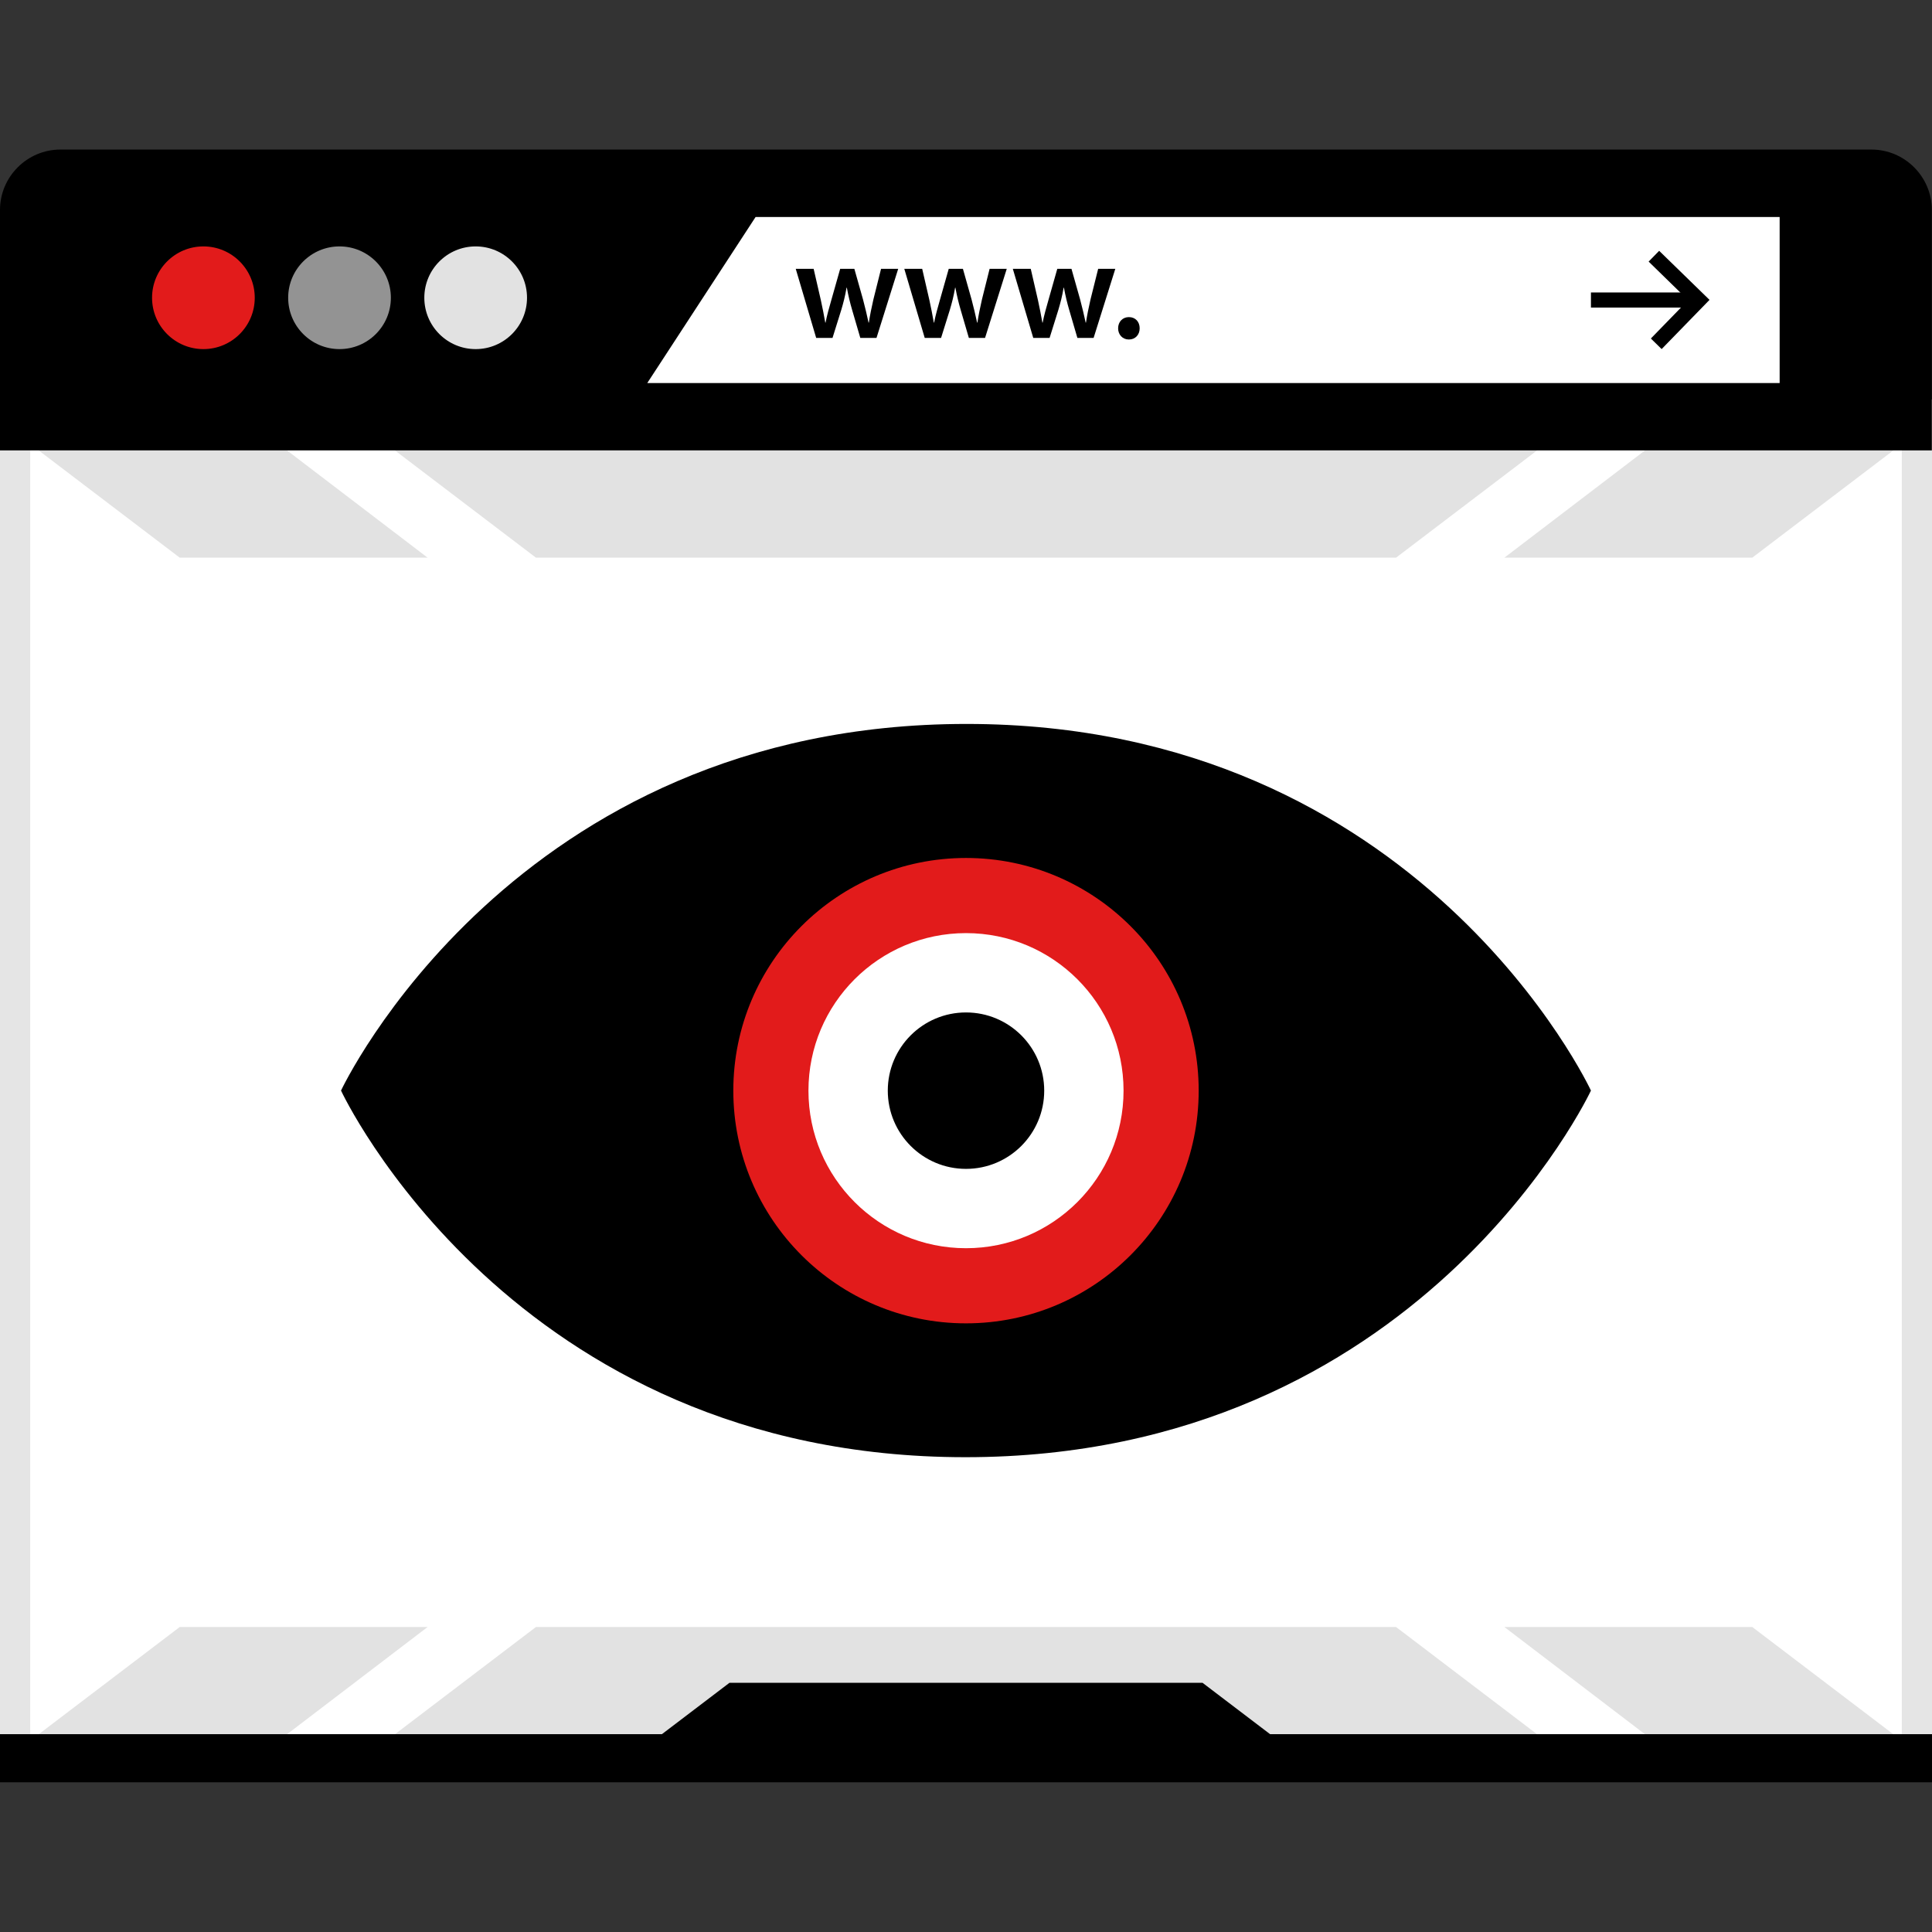 <?xml version="1.0"?>
 <!-- Generator: Adobe Illustrator 19.0.0, SVG Export Plug-In . SVG Version: 6.00 Build 0) --> <svg version="1.1" id="Layer_1" xmlns="http://www.w3.org/2000/svg" xmlns:xlink="http://www.w3.org/1999/xlink" x="0px" y="0px" viewBox="0 0 512 512" style="enable-background:new 0 0 512 512;" xml:space="preserve" width="512" height="512"><rect x="0" y="0" width="512" height="512" fill="#333333" stroke="none"/> <rect x="4" y="109.852" style="fill:#FFFFFF;" width="504" height="358.496"></rect> <g> <polygon style="fill:#E2E2E2;" points="369.968,431.172 142.032,431.172 104.664,459.588 407.336,459.588 "></polygon> <polygon style="fill:#E2E2E2;" points="113.32,431.172 47.632,431.172 10.256,459.588 76.072,459.588 "></polygon> <polygon style="fill:#E2E2E2;" points="464.368,431.172 398.68,431.172 435.928,459.588 501.744,459.588 "></polygon> <polygon style="fill:#E2E2E2;" points="369.968,147.788 142.032,147.788 104.664,119.372 407.336,119.372 "></polygon> <polygon style="fill:#E2E2E2;" points="113.32,147.788 47.632,147.788 10.256,119.372 76.072,119.372 "></polygon> <polygon style="fill:#E2E2E2;" points="464.368,147.788 398.68,147.788 435.928,119.372 501.744,119.372 "></polygon> </g> <path style="fill:#E5E5E5;" d="M504,113.852v350.496H8V113.852H504 M512,105.852H0v366.496h512V105.852L512,105.852z"></path> <path d="M0,119.372V55.636c0-8.8,7.2-16,16-16h479.96c8.8,0,16,7.2,16,16v63.728H0V119.372z"></path> <polygon style="fill:#FFFFFF;" points="471.624,101.508 171.536,101.508 200.24,57.508 471.624,57.508 "></polygon> <circle style="fill:#E21B1B;" cx="53.904" cy="78.908" r="13.608"></circle> <circle style="fill:#939393;" cx="89.976" cy="78.908" r="13.608"></circle> <circle style="fill:#E2E2E2;" cx="126.056" cy="78.908" r="13.608"></circle> <path d="M215.624,71.244l1.912,8.312c0.416,1.952,0.832,3.944,1.168,5.936h0.08c0.376-1.992,0.976-4.024,1.504-5.896l2.368-8.352 h3.76l2.296,8.128c0.56,2.144,1.048,4.136,1.464,6.128h0.08c0.296-1.992,0.712-3.984,1.2-6.128l2.032-8.128h4.544l-5.752,18.312 h-4.288l-2.176-7.448c-0.56-1.912-0.976-3.648-1.392-5.864h-0.08c-0.376,2.256-0.856,4.064-1.392,5.864l-2.328,7.448h-4.328 l-5.416-18.312H215.624z"></path> <path d="M244.392,71.244l1.912,8.312c0.416,1.952,0.832,3.944,1.168,5.936h0.08c0.376-1.992,0.976-4.024,1.504-5.896l2.368-8.352 h3.76l2.296,8.128c0.56,2.144,1.048,4.136,1.464,6.128h0.08c0.296-1.992,0.712-3.984,1.2-6.128l2.032-8.128h4.544l-5.752,18.312 h-4.288l-2.176-7.448c-0.56-1.912-0.976-3.648-1.392-5.864h-0.08c-0.376,2.256-0.856,4.064-1.392,5.864l-2.328,7.448h-4.328 l-5.416-18.312H244.392z"></path> <path d="M273.16,71.244l1.912,8.312c0.416,1.952,0.832,3.944,1.168,5.936h0.08c0.376-1.992,0.976-4.024,1.504-5.896l2.368-8.352 h3.76l2.296,8.128c0.56,2.144,1.048,4.136,1.464,6.128h0.08c0.296-1.992,0.712-3.984,1.2-6.128l2.032-8.128h4.544l-5.752,18.312 h-4.296l-2.176-7.448c-0.56-1.912-0.976-3.648-1.392-5.864h-0.08c-0.376,2.256-0.856,4.064-1.392,5.864l-2.328,7.448h-4.328 l-5.416-18.312H273.16z"></path> <path d="M296.312,87.004c0-1.736,1.2-2.968,2.856-2.968c1.696,0,2.856,1.2,2.856,2.968c0,1.688-1.128,2.968-2.856,2.968 C297.488,89.972,296.312,88.692,296.312,87.004z"></path> <polygon points="342.688,464.212 169.312,464.212 193.312,445.964 318.688,445.964 "></polygon> <rect y="459.596" width="512" height="12.768"></rect> <polygon points="501.744,459.588 435.928,459.588 407.336,459.588 104.664,459.588 76.072,459.588 10.256,459.588 0,459.588 0,472.356 512,472.356 512,459.588 "></polygon> <polygon points="440.352,92.508 437.496,89.708 447.384,79.548 436.904,69.324 439.696,66.468 453.04,79.468 "></polygon> <rect x="421.616" y="77.508" width="26.416" height="4"></rect> <path d="M256.136,191.852c-120.352,0-165.76,97.16-165.76,97.16s45.128,97.16,165.48,97.16s165.76-97.16,165.76-97.16 S376.488,191.852,256.136,191.852z"></path> <circle cx="256" cy="289.036" r="73.232"></circle> <circle style="fill:#E21B1B;" cx="256" cy="289.036" r="61.664"></circle> <circle style="fill:#FFFFFF;" cx="256" cy="289.036" r="41.752"></circle> <circle cx="256" cy="289.036" r="20.728"></circle> <g> </g> <g> </g> <g> </g> <g> </g> <g> </g> <g> </g> <g> </g> <g> </g> <g> </g> <g> </g> <g> </g> <g> </g> <g> </g> <g> </g> <g> </g> </svg> 